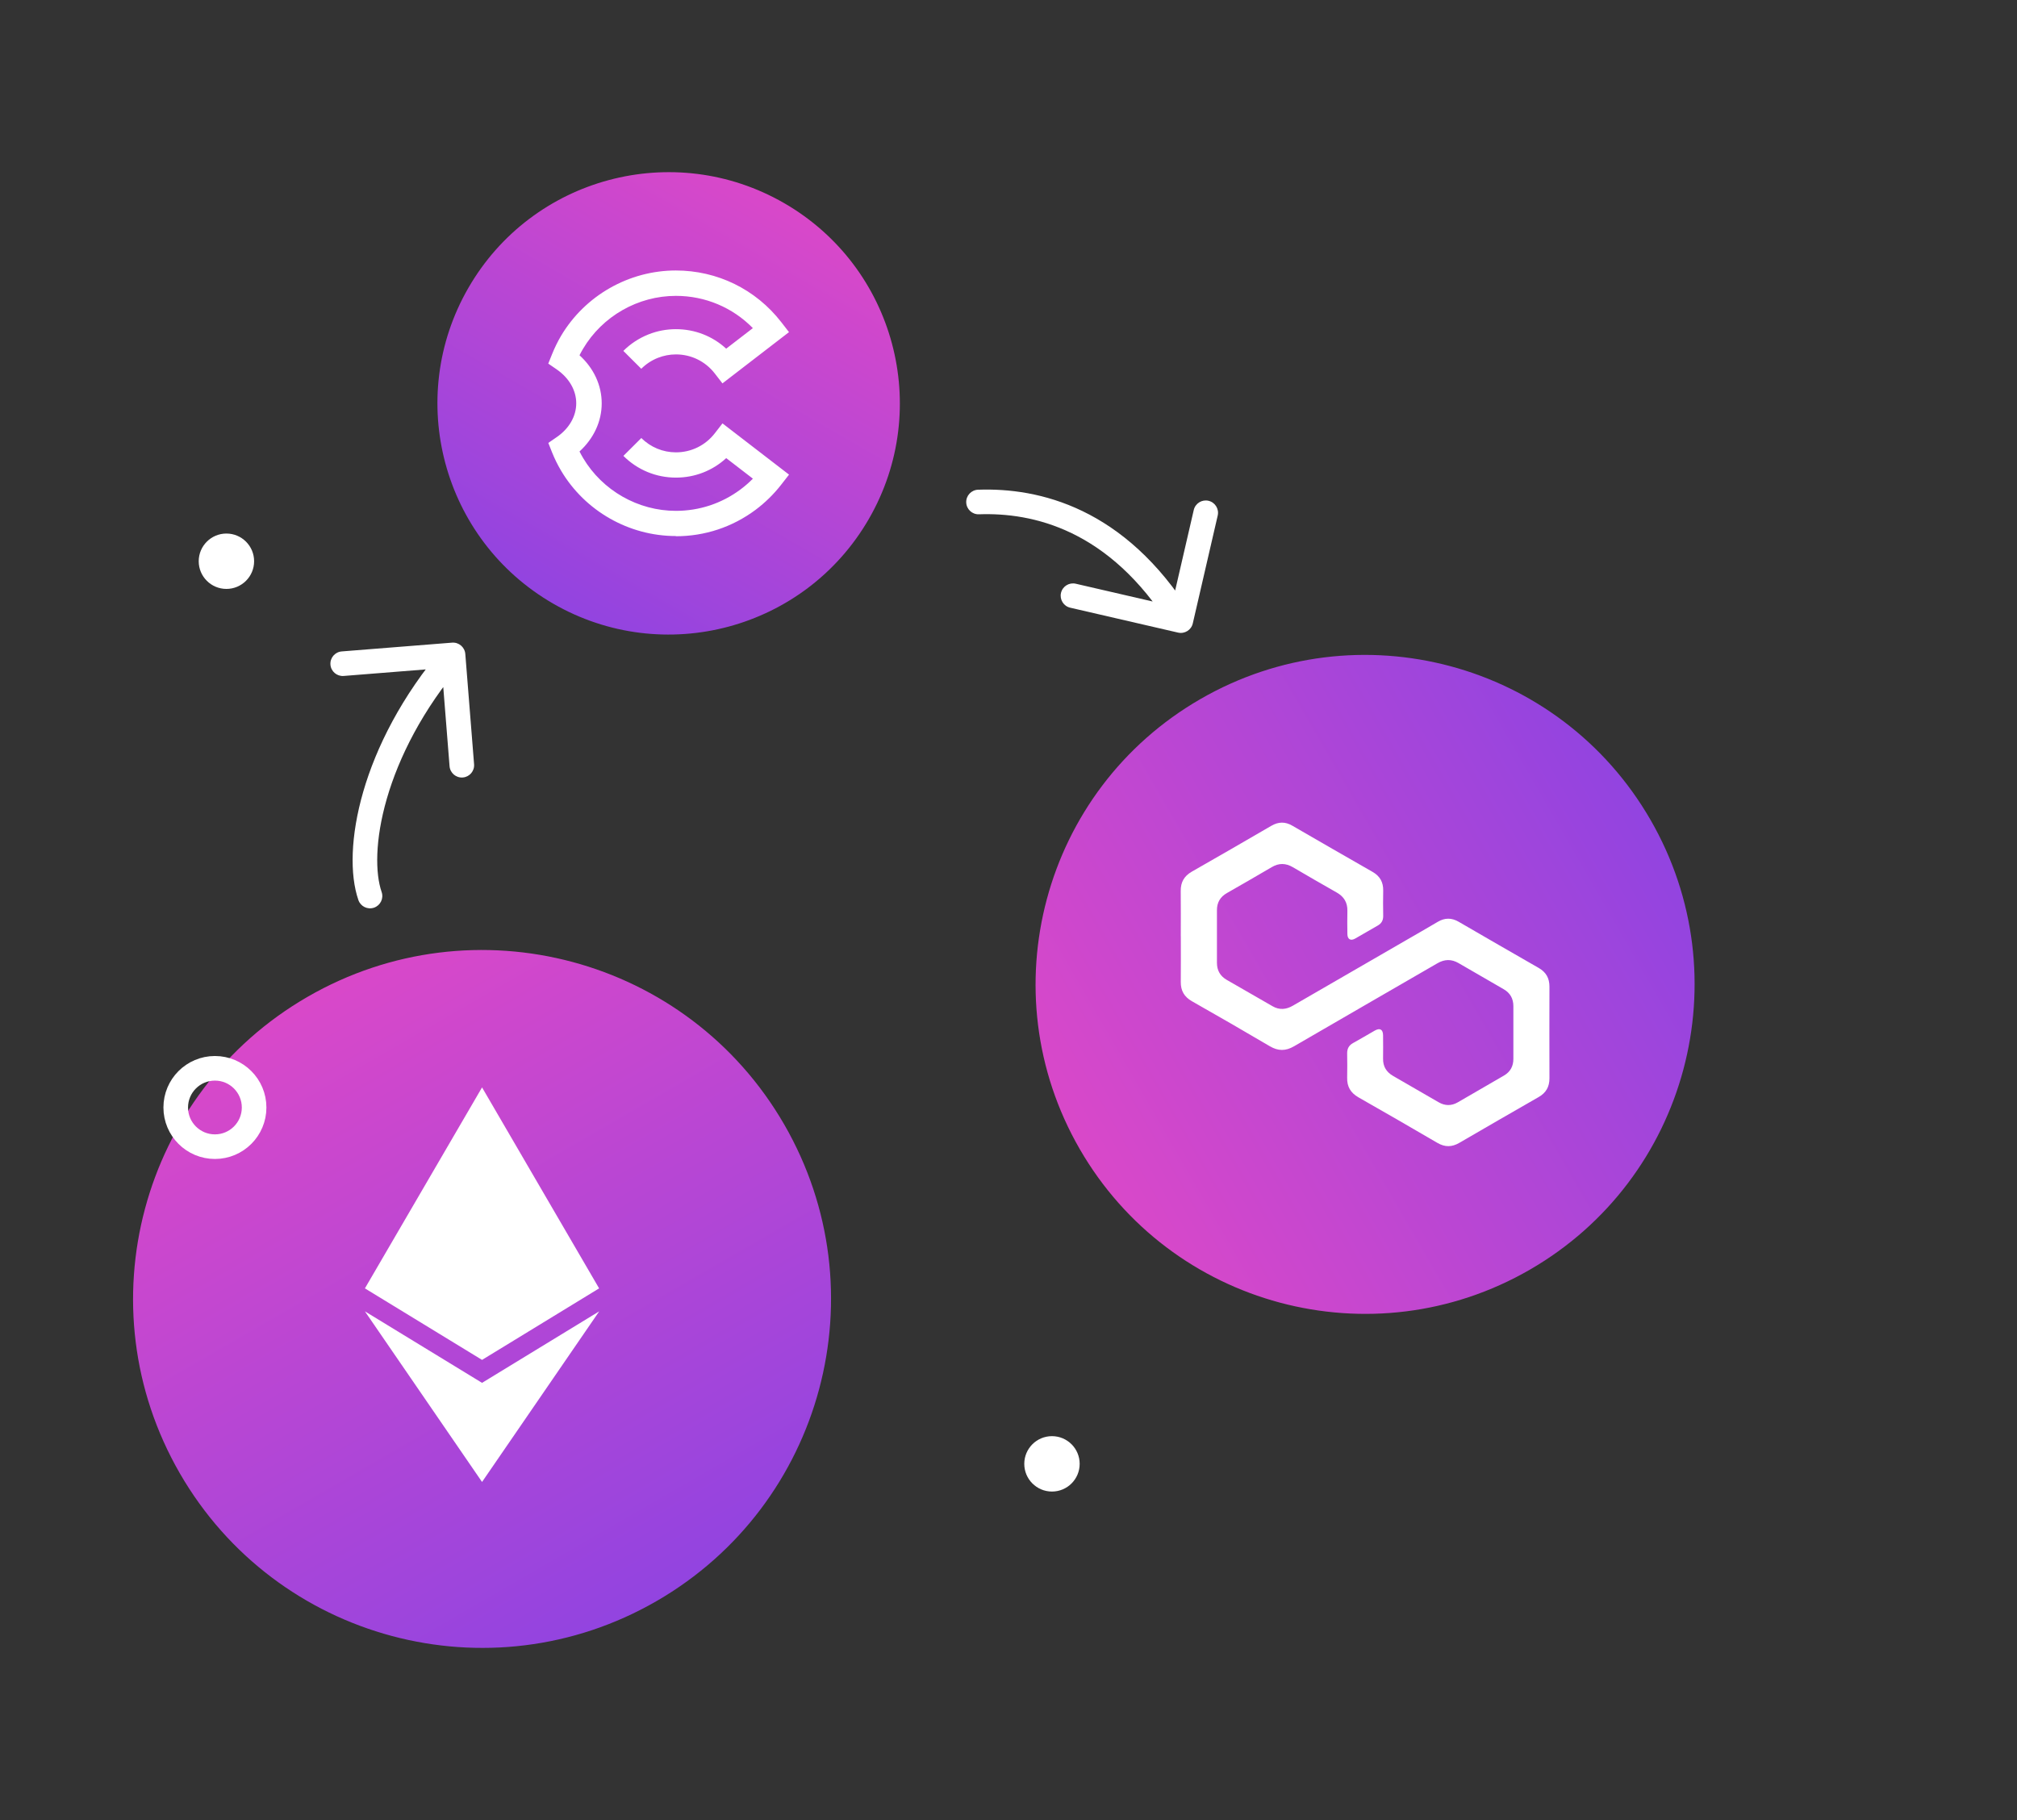 <svg width="123" height="111" viewBox="0 0 123 111" fill="none" xmlns="http://www.w3.org/2000/svg">
<rect x="0" y="0" width="123" height="111" fill="#333333" stroke="none"/>
<path d="M52.984 31.649C49.091 38.392 40.469 40.702 33.726 36.809C26.984 32.916 24.673 24.294 28.566 17.551C32.459 10.808 41.081 8.498 47.824 12.391C54.567 16.284 56.877 24.906 52.984 31.649Z" fill="url(#paint0_linear_1161_1023)"/>
<path d="M41.213 32.691C38.36 32.691 35.679 31.168 34.221 28.713C34.007 28.352 33.819 27.972 33.664 27.584L33.437 27.012L33.943 26.663C34.707 26.14 35.14 25.387 35.14 24.594C35.14 23.801 34.703 23.049 33.943 22.524L33.434 22.175L33.664 21.604C33.819 21.219 34.002 20.84 34.216 20.479C35.676 18.023 38.355 16.496 41.213 16.496C43.744 16.496 46.086 17.642 47.64 19.643L48.115 20.255L44.056 23.381L43.585 22.773C43.015 22.037 42.15 21.614 41.22 21.614C40.839 21.614 40.469 21.687 40.117 21.825C39.738 21.977 39.396 22.2 39.106 22.49L38.013 21.4C38.453 20.961 38.968 20.625 39.543 20.395C40.077 20.182 40.642 20.075 41.22 20.075C42.372 20.075 43.455 20.5 44.284 21.264L45.911 20.011C44.68 18.754 43.008 18.044 41.218 18.044C38.904 18.044 36.736 19.281 35.555 21.272C35.477 21.4 35.408 21.533 35.339 21.666C36.208 22.454 36.693 23.495 36.693 24.599C36.693 25.703 36.204 26.744 35.339 27.534C35.408 27.67 35.481 27.801 35.558 27.932C36.74 29.919 38.907 31.155 41.22 31.155C42.65 31.155 44.01 30.703 45.153 29.853C45.423 29.651 45.678 29.43 45.913 29.192L44.286 27.939C43.457 28.703 42.374 29.128 41.222 29.128C40.011 29.128 38.873 28.658 38.016 27.803L39.11 26.713C39.674 27.276 40.424 27.587 41.222 27.587C42.153 27.587 43.015 27.164 43.587 26.428L44.058 25.82L48.117 28.946L47.642 29.554C47.191 30.135 46.666 30.649 46.077 31.092C44.664 32.145 42.984 32.703 41.218 32.703L41.215 32.689L41.213 32.691Z" fill="white"/>
<path d="M47.824 68.579C53.7 78.756 50.213 91.77 40.036 97.646C29.859 103.521 16.845 100.034 10.969 89.857C5.093 79.68 8.58 66.667 18.758 60.791C28.935 54.915 41.948 58.402 47.824 68.579Z" fill="url(#paint1_linear_1161_1023)"/>
<path d="M36.535 78.573L29.396 66.317L22.253 78.573L29.396 82.935L36.535 78.573Z" fill="white"/>
<path d="M29.396 90.379L36.54 79.974L29.396 84.335L22.253 79.974L29.396 90.379Z" fill="white"/>
<path d="M73.2 42.635C82.809 37.087 95.097 40.38 100.645 49.989C106.193 59.599 102.901 71.886 93.291 77.434C83.682 82.982 71.394 79.69 65.846 70.081C60.298 60.471 63.59 48.183 73.2 42.635Z" fill="url(#paint2_linear_1161_1023)"/>
<path d="M72.006 57.097C72.006 56.178 72.013 55.258 72.003 54.339C71.996 53.805 72.21 53.426 72.679 53.159C74.297 52.237 75.912 51.302 77.522 50.366C77.958 50.112 78.371 50.1 78.808 50.356C80.436 51.3 82.066 52.237 83.698 53.171C84.146 53.426 84.359 53.795 84.35 54.312C84.337 54.828 84.342 55.344 84.35 55.86C84.352 56.123 84.251 56.313 84.023 56.443C83.558 56.706 83.101 56.981 82.636 57.242C82.363 57.395 82.171 57.284 82.166 56.967C82.157 56.495 82.157 56.02 82.166 55.548C82.176 55.042 81.957 54.683 81.52 54.434C80.623 53.926 79.728 53.409 78.838 52.886C78.403 52.633 77.987 52.625 77.549 52.886C76.645 53.419 75.733 53.94 74.823 54.462C74.412 54.695 74.209 55.039 74.211 55.514C74.213 56.583 74.213 57.65 74.211 58.72C74.211 59.182 74.408 59.526 74.806 59.757C75.738 60.295 76.672 60.829 77.604 61.367C78.026 61.611 78.435 61.569 78.845 61.331C81.139 60.001 83.435 58.678 85.729 57.35C86.38 56.974 87.034 56.6 87.681 56.217C88.106 55.966 88.519 55.966 88.947 56.212C90.574 57.156 92.202 58.098 93.834 59.032C94.284 59.29 94.488 59.659 94.488 60.17C94.483 62.036 94.483 63.9 94.488 65.766C94.488 66.279 94.279 66.648 93.832 66.904C92.214 67.831 90.602 68.76 88.991 69.699C88.539 69.962 88.114 69.969 87.656 69.701C86.056 68.765 84.448 67.838 82.838 66.921C82.361 66.648 82.137 66.267 82.152 65.721C82.164 65.232 82.159 64.74 82.152 64.251C82.147 63.959 82.255 63.752 82.516 63.609C82.961 63.364 83.396 63.103 83.836 62.852C84.153 62.673 84.34 62.781 84.342 63.147C84.347 63.619 84.347 64.094 84.342 64.566C84.335 65.04 84.544 65.382 84.954 65.618C85.881 66.149 86.803 66.685 87.728 67.221C88.116 67.447 88.509 67.452 88.9 67.226C89.839 66.685 90.778 66.142 91.715 65.594C92.104 65.367 92.29 65.023 92.288 64.571C92.285 63.501 92.285 62.434 92.288 61.365C92.288 60.903 92.096 60.559 91.695 60.327C90.778 59.799 89.862 59.27 88.947 58.737C88.512 58.484 88.094 58.493 87.656 58.747C84.743 60.436 81.822 62.115 78.912 63.809C78.4 64.106 77.945 64.106 77.436 63.806C75.861 62.877 74.277 61.965 72.687 61.062C72.217 60.794 72.001 60.421 72.006 59.887C72.016 58.958 72.008 58.031 72.008 57.102L72.006 57.097Z" fill="white"/>
<path d="M64.151 90.964C65.084 90.964 65.84 90.208 65.84 89.275C65.84 88.342 65.084 87.586 64.151 87.586C63.219 87.586 62.462 88.342 62.462 89.275C62.462 90.208 63.219 90.964 64.151 90.964Z" fill="white"/>
<path d="M13.807 35.916C14.74 35.916 15.496 35.16 15.496 34.228C15.496 33.295 14.74 32.539 13.807 32.539C12.875 32.539 12.118 33.295 12.118 34.228C12.118 35.16 12.875 35.916 13.807 35.916Z" fill="white"/>
<path d="M13.106 69.931C14.426 69.931 15.496 68.862 15.496 67.542C15.496 66.222 14.426 65.152 13.106 65.152C11.786 65.152 10.716 66.222 10.716 67.542C10.716 68.862 11.786 69.931 13.106 69.931Z" stroke="white" stroke-width="1.5" stroke-linecap="round" stroke-linejoin="round"/>
<path d="M21.855 54.891C21.99 55.283 22.417 55.49 22.809 55.355C23.2 55.22 23.408 54.793 23.273 54.401L21.855 54.891ZM28.375 39.881C28.342 39.468 27.98 39.16 27.567 39.193L20.839 39.728C20.426 39.761 20.118 40.123 20.151 40.535C20.183 40.948 20.545 41.256 20.958 41.224L26.939 40.747L27.415 46.728C27.448 47.141 27.809 47.449 28.222 47.416C28.635 47.384 28.943 47.022 28.91 46.609L28.375 39.881ZM23.273 54.401C22.881 53.269 22.859 51.234 23.591 48.704C24.316 46.2 25.761 43.285 28.198 40.427L27.056 39.454C24.484 42.471 22.935 45.575 22.15 48.287C21.373 50.973 21.323 53.352 21.855 54.891L23.273 54.401Z" fill="white"/>
<path d="M59.645 29.866C59.231 29.881 58.907 30.228 58.922 30.642C58.937 31.056 59.284 31.38 59.698 31.365L59.645 29.866ZM71.84 38.58C72.243 38.673 72.646 38.422 72.739 38.018L74.258 31.441C74.351 31.038 74.1 30.635 73.696 30.541C73.293 30.448 72.89 30.7 72.797 31.104L71.446 36.95L65.6 35.599C65.197 35.506 64.794 35.758 64.701 36.161C64.608 36.565 64.859 36.968 65.263 37.061L71.84 38.58ZM59.698 31.365C62.968 31.249 67.64 32.272 71.372 38.246L72.644 37.452C68.583 30.951 63.36 29.734 59.645 29.866L59.698 31.365Z" fill="white"/>
<defs>
<linearGradient id="paint0_linear_1161_1023" x1="47.824" y1="12.391" x2="33.726" y2="36.809" gradientUnits="userSpaceOnUse">
<stop stop-color="#D948C9"/>
<stop offset="1" stop-color="#9244E0"/>
</linearGradient>
<linearGradient id="paint1_linear_1161_1023" x1="18.758" y1="60.791" x2="40.036" y2="97.646" gradientUnits="userSpaceOnUse">
<stop stop-color="#D948C9"/>
<stop offset="1" stop-color="#9244E0"/>
</linearGradient>
<linearGradient id="paint2_linear_1161_1023" x1="65.846" y1="70.081" x2="100.645" y2="49.989" gradientUnits="userSpaceOnUse">
<stop stop-color="#D948C9"/>
<stop offset="1" stop-color="#9244E0"/>
</linearGradient>
</defs>
</svg>
